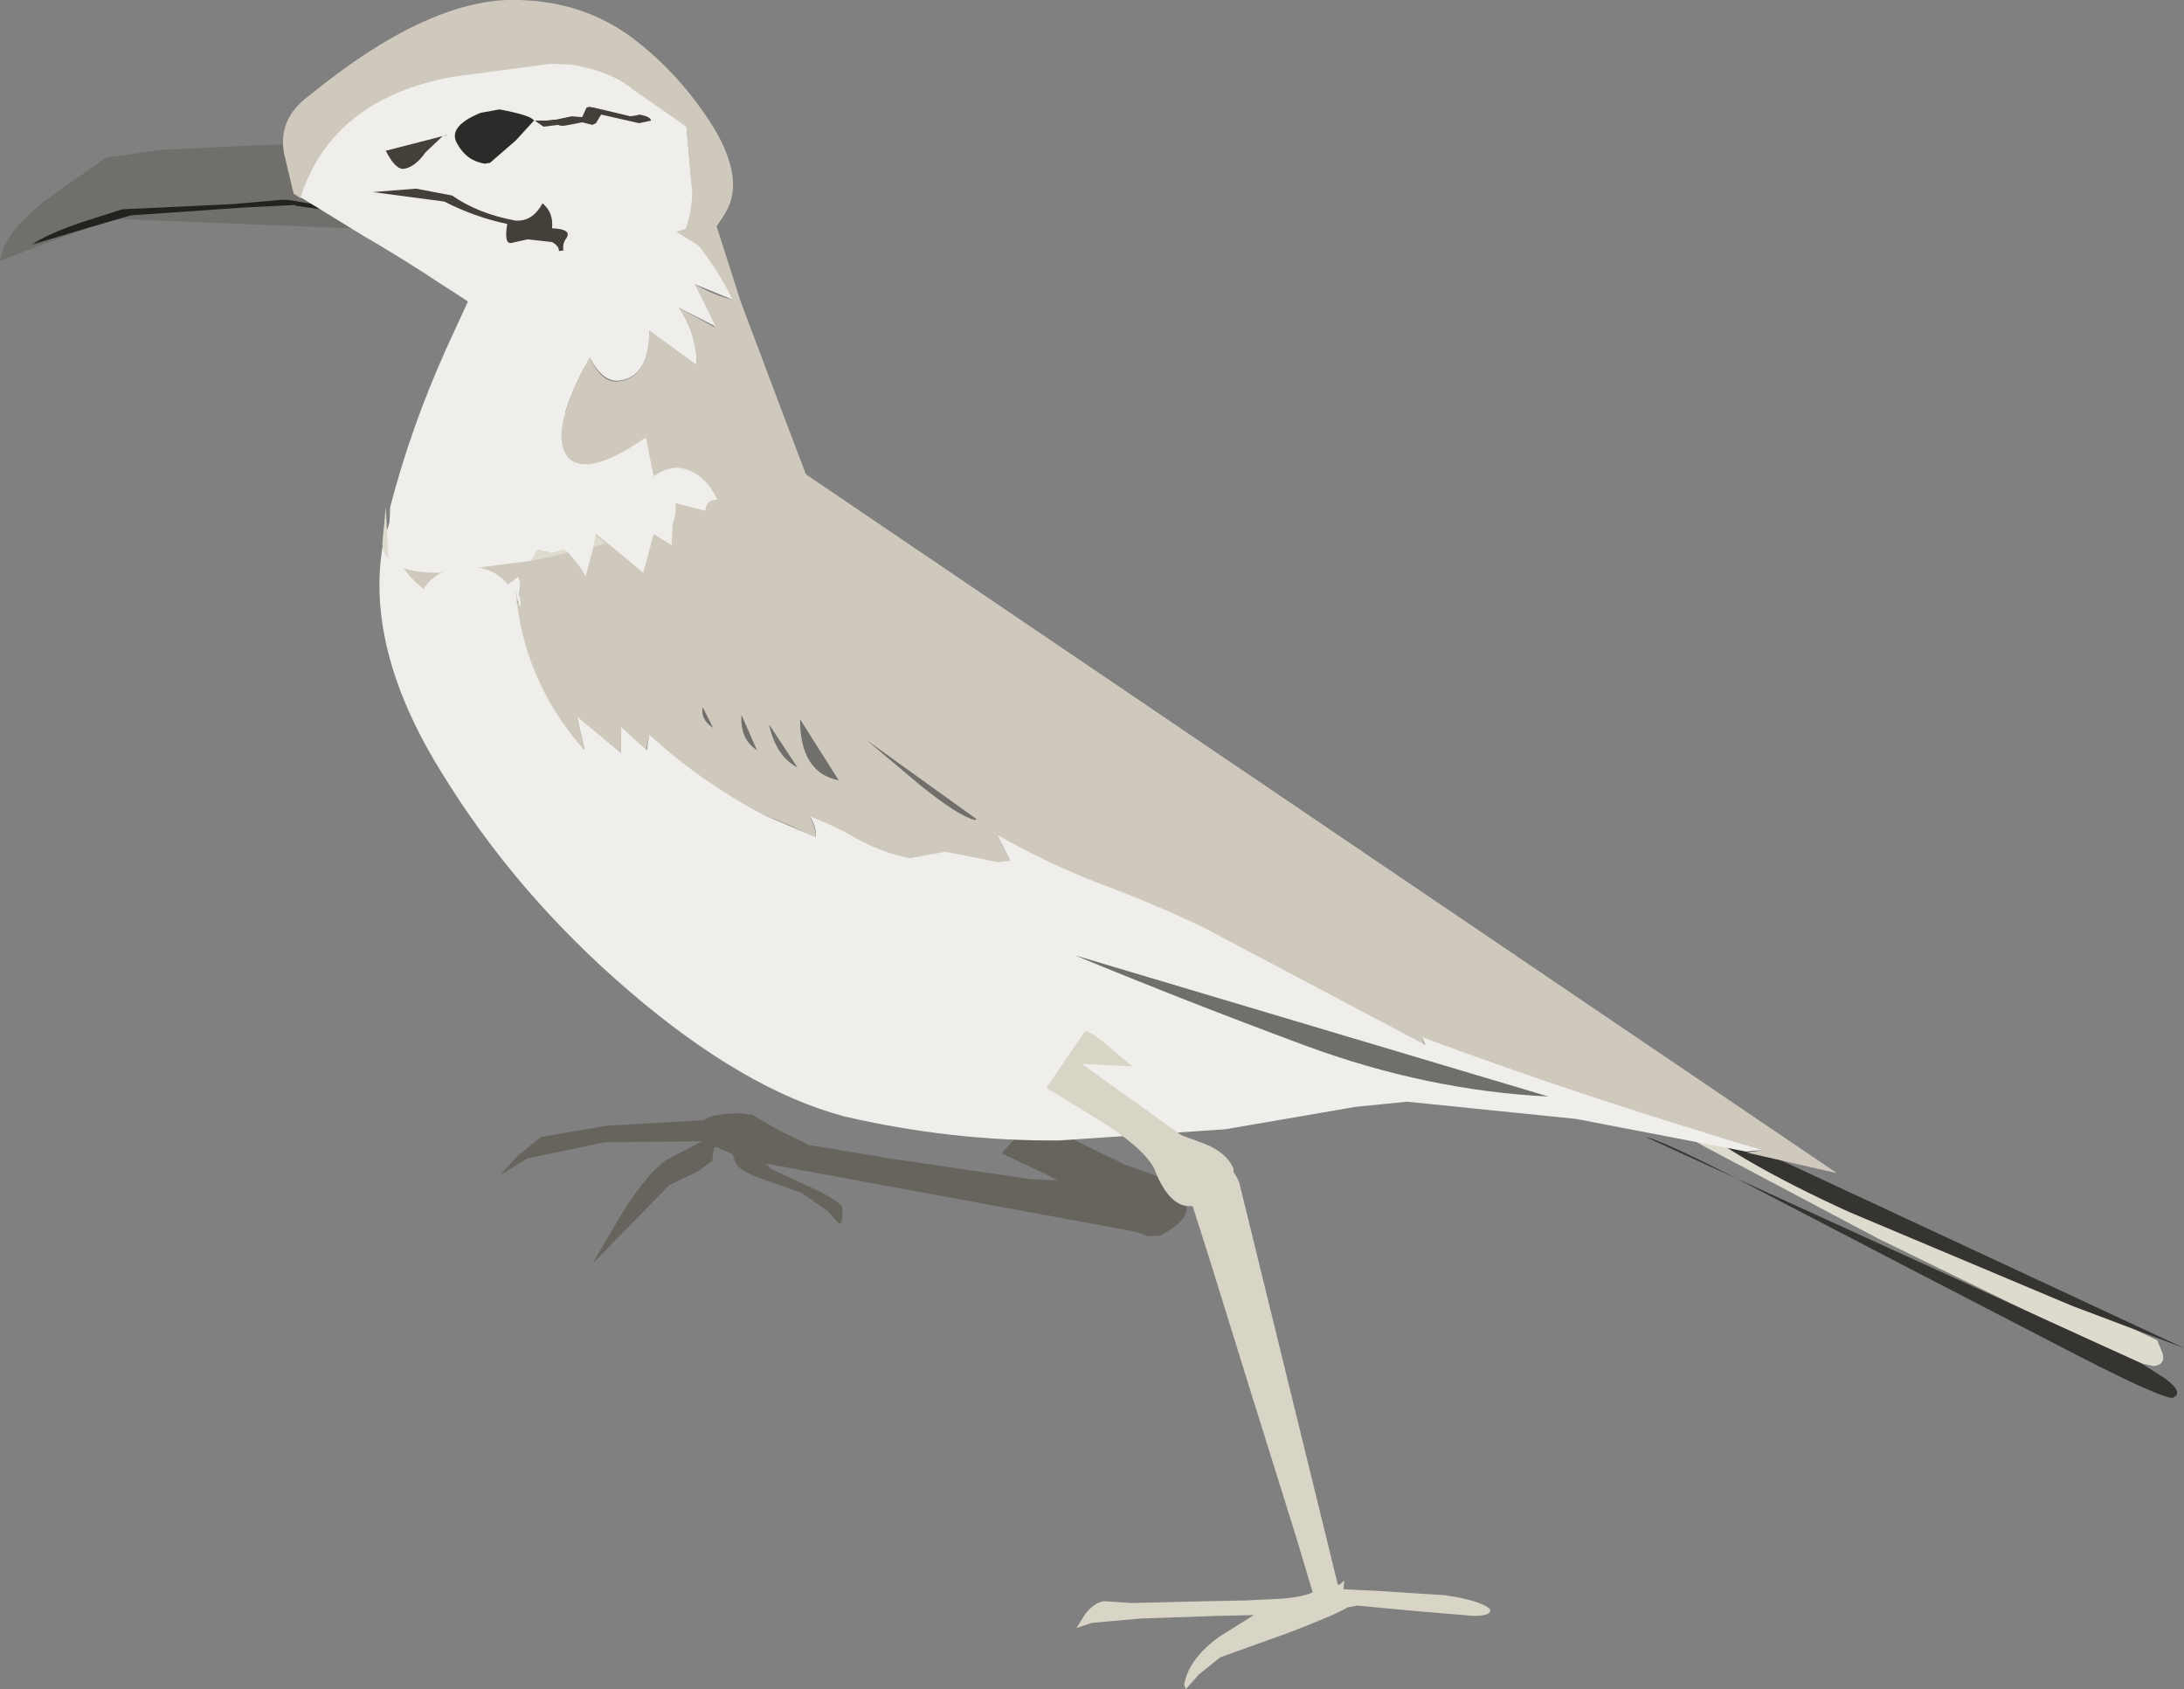 <?xml version="1.0" encoding="UTF-8" standalone="no"?>
<svg xmlns:xlink="http://www.w3.org/1999/xlink" height="98.05px" width="126.8px" xmlns="http://www.w3.org/2000/svg">
  <rect width="100%" height="100%" fill="#808080" stroke="none"/>
  <g transform="matrix(1.0, 0.0, 0.0, 1.0, 133.8, -11.0)">
    <path d="M-75.65 77.95 L-73.2 79.1 Q-71.05 80.15 -70.4 81.0 -69.95 81.75 -69.1 82.0 L-67.45 82.65 Q-66.6 83.0 -65.65 82.15 -64.8 81.3 -65.4 80.0 -65.85 79.55 -67.1 79.1 L-68.5 78.6 Q-71.2 77.3 -73.85 75.95 L-75.65 77.95" fill="#66645d" fill-rule="evenodd" stroke="none"/>
    <path d="M-86.6 77.5 L-86.75 77.5 -88.6 76.6 -90.15 75.7 -90.3 75.7 Q-90.9 75.55 -91.95 75.7 -93.0 75.8 -93.2 76.4 -93.15 77.15 -91.85 77.75 L-90.4 78.35 -66.5 82.75 Q-64.65 81.8 -64.95 80.9 -65.25 80.05 -66.55 79.7 -67.55 79.4 -68.5 79.7 L-73.95 79.45 -82.1 78.25 -86.6 77.5" fill="#66645d" fill-rule="evenodd" stroke="none"/>
    <path d="M-91.95 76.15 L-91.2 76.4 Q-90.0 76.6 -90.1 76.85 L-90.4 77.2 -89.8 77.95 -89.05 78.85 -87.0 79.8 Q-85.3 80.55 -84.9 81.05 -84.85 81.95 -85.05 82.05 L-85.75 81.3 -87.25 80.25 -89.65 79.4 Q-91.05 78.9 -91.15 78.35 L-91.45 77.4 -91.65 77.1 -91.9 77.45 -92.35 77.65 -92.45 78.4 -93.3 79.0 -94.95 79.8 -99.4 84.35 -97.85 81.7 Q-96.4 79.3 -95.15 78.35 L-93.05 77.25 -98.65 77.3 -103.2 78.25 -104.75 79.2 -103.75 78.1 -102.4 77.0 -98.6 76.35 -92.6 76.0 -91.95 76.15" fill="#66645d" fill-rule="evenodd" stroke="none"/>
    <path d="M-111.25 43.4 Q-111.0 46.1 -110.0 48.0 L-109.55 47.55 -109.15 48.45 -109.15 47.55 -108.0 50.0 -108.25 47.55 -106.0 51.35 -106.25 46.9 -104.9 48.8 Q-105.45 47.35 -105.2 45.65 -104.95 43.9 -103.5 43.75 L-103.1 43.75 -102.95 43.55 -108.3 44.2 Q-110.45 44.25 -111.25 43.4" fill="#efeeea" fill-rule="evenodd" stroke="none"/>
    <path d="M-40.45 73.65 Q-39.35 75.0 -34.85 77.55 L-24.75 82.9 -14.8 87.75 -9.45 90.15 -8.75 90.3 Q-8.05 90.2 -8.25 89.55 L-8.55 88.8 -40.45 73.65" fill="#dddace" fill-rule="evenodd" stroke="none"/>
    <path d="M-23.0 84.6 L-12.95 89.8 Q-8.55 92.05 -7.7 92.15 -6.95 91.9 -8.05 91.05 L-9.45 90.15 -33.0 79.4 -23.0 84.6 M-38.25 77.0 L-33.0 79.4 Q-37.3 77.2 -38.25 77.0" fill="#353431" fill-rule="evenodd" stroke="none"/>
    <path d="M-36.2 75.65 Q-33.35 78.2 -26.45 81.35 L-13.5 86.8 -7.0 89.25 -36.2 75.65" fill="#353431" fill-rule="evenodd" stroke="none"/>
    <path d="M-86.45 59.65 Q-87.95 58.85 -89.45 58.3 -93.1 56.45 -96.1 53.7 L-96.3 54.55 -97.75 53.25 -97.75 54.7 -100.3 52.65 -99.85 54.55 Q-103.2 50.9 -103.8 46.0 L-103.85 45.35 -103.7 45.65 -103.65 45.7 Q-103.55 45.0 -103.7 44.45 L-104.3 44.9 Q-105.2 43.95 -106.6 43.95 -108.45 43.95 -109.2 45.2 -110.35 44.3 -110.7 43.35 L-111.2 41.2 Q-109.65 37.5 -106.25 36.15 -102.85 34.8 -99.2 34.9 L-93.3 35.45 -90.75 36.0 -27.15 79.1 -32.4 77.9 -31.45 77.75 Q-41.6 74.85 -51.25 71.25 L-51.1 71.65 -64.0 64.85 Q-66.95 63.45 -70.1 62.25 -73.2 61.1 -75.9 59.45 L-75.15 60.95 -75.85 61.1 -78.6 60.5 -78.95 60.5 -80.95 60.8 Q-82.5 60.5 -83.9 59.75 -85.35 58.95 -86.75 58.45 -86.4 59.15 -86.45 59.65 M-103.8 46.0 L-103.65 45.9 -103.65 45.75 -103.8 46.0" fill="#cfc8bc" fill-rule="evenodd" stroke="none"/>
    <path d="M-111.15 41.2 L-111.55 42.5 Q-112.65 48.55 -108.25 55.7 -103.9 62.85 -97.25 68.55 -90.6 74.25 -84.8 75.8 -78.55 77.25 -72.3 77.2 L-62.65 76.55 -55.1 75.25 -52.1 74.95 -42.3 75.95 -32.4 77.85 -31.45 77.75 Q-41.55 74.8 -51.25 71.2 L-51.05 71.65 -64.0 64.8 Q-66.95 63.4 -70.05 62.25 -73.15 61.05 -75.9 59.45 L-75.15 60.95 -75.85 61.05 -78.55 60.5 -78.95 60.45 -80.95 60.8 Q-82.5 60.5 -83.9 59.75 -85.3 58.95 -86.75 58.4 -86.35 59.15 -86.45 59.6 L-89.45 58.3 Q-93.1 56.4 -96.1 53.65 L-96.25 54.55 -97.75 53.2 -97.75 54.7 -100.3 52.6 -99.85 54.55 Q-103.4 50.6 -103.85 45.35 L-103.65 46.15 Q-103.5 46.35 -103.65 45.5 -103.55 44.85 -103.7 44.45 L-104.3 44.9 Q-105.2 43.9 -106.6 43.9 -108.45 43.95 -109.2 45.2 -110.35 44.3 -110.7 43.35 L-111.15 41.2" fill="#efeeea" fill-rule="evenodd" stroke="none"/>
    <path d="M-58.0 71.7 Q-50.95 74.3 -43.9 74.65 L-71.4 66.45 Q-65.0 69.1 -58.0 71.7" fill="#706f6b" fill-rule="evenodd" stroke="none"/>
    <path d="M-83.5 53.95 L-80.35 56.6 Q-78.1 58.4 -77.2 58.6 L-77.1 58.55 -83.5 53.95" fill="#706f6b" fill-rule="evenodd" stroke="none"/>
    <path d="M-87.35 52.75 Q-87.35 55.85 -85.1 56.3 L-87.35 52.75" fill="#706f6b" fill-rule="evenodd" stroke="none"/>
    <path d="M-89.15 53.05 Q-88.75 54.9 -87.5 55.55 L-89.15 53.05" fill="#706f6b" fill-rule="evenodd" stroke="none"/>
    <path d="M-90.75 52.5 Q-90.85 53.9 -89.85 54.55 L-90.75 52.5" fill="#706f6b" fill-rule="evenodd" stroke="none"/>
    <path d="M-93.0 52.05 Q-93.15 52.75 -92.4 53.25 L-93.0 52.05" fill="#706f6b" fill-rule="evenodd" stroke="none"/>
    <path d="M-94.95 51.45 L-94.05 52.5 -94.95 51.45" fill="#706f6b" fill-rule="evenodd" stroke="none"/>
    <path d="M-99.3 42.0 L-99.4 42.75 -98.6 42.55 -99.3 42.0" fill="#dddace" fill-rule="evenodd" stroke="none"/>
    <path d="M-111.4 40.45 L-111.6 42.5 Q-111.6 43.05 -111.25 43.4 L-111.4 40.45" fill="#dddace" fill-rule="evenodd" stroke="none"/>
    <path d="M-102.65 42.9 L-102.9 43.55 -100.85 43.1 -101.05 42.9 -101.75 43.1 -102.65 42.9" fill="#dddace" fill-rule="evenodd" stroke="none"/>
    <path d="M-101.45 39.3 Q-101.5 40.05 -101.0 40.4 -100.4 40.1 -100.45 39.4 L-101.45 39.3" fill="#424039" fill-rule="evenodd" stroke="none"/>
    <path d="M-102.75 41.2 Q-102.75 41.9 -102.4 42.45 -102.15 41.9 -102.2 41.2 L-102.75 41.2" fill="#424039" fill-rule="evenodd" stroke="none"/>
    <path d="M-104.75 39.45 L-106.15 40.65 -105.8 40.6 Q-105.05 40.9 -104.55 41.65 L-104.75 39.45 -104.55 39.3 -104.3 39.4 Q-104.0 39.35 -103.9 38.75 L-104.55 39.3 -104.8 38.95 -104.75 39.45" fill="#424039" fill-rule="evenodd" stroke="none"/>
    <path d="M-106.4 36.4 L-107.2 37.2 -107.85 38.85 Q-108.3 39.7 -108.2 40.4 L-107.95 40.9 Q-107.7 40.75 -107.5 39.85 L-107.2 38.65 -106.25 37.6 Q-105.75 37.15 -106.4 36.4" fill="#424039" fill-rule="evenodd" stroke="none"/>
    <path d="M-108.45 42.35 L-109.35 42.8 -108.8 43.4 Q-108.4 43.35 -108.45 42.35" fill="#424039" fill-rule="evenodd" stroke="none"/>
    <path d="M-63.1 78.85 Q-62.3 78.5 -61.85 79.65 L-56.1 103.1 -56.4 103.45 -57.55 103.55 -58.6 100.05 -61.15 91.9 -63.65 83.85 -64.8 80.25 Q-64.55 79.8 -63.1 78.85" fill="#d8d5c7" fill-rule="evenodd" stroke="none"/>
    <path d="M-65.2 76.9 L-71.0 72.75 -68.05 72.9 -69.3 71.85 Q-70.4 70.9 -70.8 70.85 L-73.05 74.15 -70.1 75.95 Q-67.5 77.55 -66.8 78.8 -66.05 80.8 -64.95 81.0 L-63.75 81.05 -63.65 81.0 -62.6 80.5 Q-62.0 80.0 -62.2 78.8 -62.6 77.9 -63.85 77.4 L-65.2 76.9" fill="#d8d5c7" fill-rule="evenodd" stroke="none"/>
    <path d="M-131.05 22.55 Q-133.55 24.45 -133.8 26.15 L-131.5 25.25 -127.2 23.7 -111.05 24.35 -113.55 22.6 Q-115.8 21.0 -116.5 19.35 L-119.25 19.45 -124.45 19.7 -127.65 20.15 -131.05 22.55" fill="#706f6b" fill-rule="evenodd" stroke="none"/>
    <path d="M-124.55 23.05 L-126.7 23.15 -129.05 23.9 Q-131.1 24.6 -131.95 25.2 L-128.6 24.2 -126.2 23.5 -124.0 23.35 -119.7 23.05 -116.7 22.9 -116.6 22.95 -114.1 23.3 -112.15 23.65 -114.1 23.1 -117.1 22.6 -117.45 22.6 -120.35 22.85 -124.55 23.05" fill="#23221e" fill-rule="evenodd" stroke="none"/>
    <path d="M-116.3 22.45 L-116.35 22.5 -116.75 22.25 -116.3 22.45 M-94.15 25.85 L-94.7 26.1 -94.4 25.5 -94.15 25.85" fill="#dddace" fill-rule="evenodd" stroke="none"/>
    <path d="M-94.4 25.5 Q-93.5 23.25 -93.65 21.75 L-93.95 18.35 Q-95.8 17.3 -97.05 16.25 -98.25 15.2 -100.65 14.8 L-101.8 14.75 -107.55 15.45 Q-114.5 16.8 -116.3 22.45 L-116.75 22.25 -117.3 19.95 Q-117.7 17.9 -115.85 16.55 -108.8 10.8 -103.65 11.0 -99.95 11.1 -97.15 13.15 -94.35 15.25 -92.4 18.35 -90.55 21.4 -91.65 23.3 -92.55 24.9 -94.15 25.85 L-94.4 25.5" fill="#cfc8bc" fill-rule="evenodd" stroke="none"/>
    <path d="M-116.35 22.45 L-112.85 24.6 Q-110.35 26.05 -108.1 27.55 -105.8 29.0 -105.15 29.6 L-104.4 29.85 Q-102.7 29.7 -100.45 28.55 L-98.0 27.25 Q-97.6 27.3 -94.7 26.05 L-94.4 25.45 Q-93.45 23.2 -93.65 21.7 L-93.95 18.35 -97.05 16.2 Q-98.25 15.15 -100.65 14.75 L-101.8 14.7 -107.55 15.45 Q-114.5 16.75 -116.35 22.45" fill="#efeeea" fill-rule="evenodd" stroke="none"/>
    <path d="M-105.9 17.55 Q-107.85 18.35 -107.25 19.35 -106.7 20.35 -105.65 20.5 L-105.35 20.45 -103.85 19.15 -102.8 18.0 Q-102.95 17.7 -104.8 17.35 L-105.9 17.55" fill="#2b2b29" fill-rule="evenodd" stroke="none"/>
    <path d="M-101.7 17.95 L-102.05 18.0 -102.4 18.0 -102.6 18.0 -102.75 18.0 -102.25 18.35 -102.2 18.35 -101.8 18.3 -101.4 18.25 -101.25 18.3 -101.05 18.3 -100.5 18.2 -100.0 18.1 -99.8 18.15 -99.4 18.25 -99.2 18.15 -98.9 17.65 -96.7 18.15 -96.0 18.0 Q-96.05 17.75 -96.7 17.65 L-96.85 17.7 -97.2 17.75 -99.3 17.25 -99.6 17.2 -99.75 17.25 -100.0 17.8 -100.6 17.75 -101.55 17.95 -101.7 17.95" fill="#424039" fill-rule="evenodd" stroke="none"/>
    <path d="M-108.1 18.9 L-107.8 18.85 -107.7 18.85 -107.9 18.85 -108.1 18.9 -111.4 19.75 Q-110.85 20.85 -110.35 20.8 -109.7 20.7 -109.1 19.85 L-108.1 18.9" fill="#424039" fill-rule="evenodd" stroke="none"/>
    <path d="M-109.65 21.95 L-112.15 22.15 -108.0 22.7 Q-106.25 23.6 -104.35 24.0 -104.55 25.2 -104.1 25.1 L-103.65 25.0 -103.2 24.9 -103.1 24.9 -101.75 25.05 Q-101.3 25.3 -101.35 25.65 L-101.2 26.25 Q-100.2 27.05 -99.4 26.95 L-97.75 26.8 -98.1 26.8 -99.1 26.6 Q-100.2 26.6 -101.0 25.8 -101.25 25.25 -100.9 24.8 -100.6 24.3 -101.75 24.25 -101.65 23.35 -102.3 22.8 -102.9 23.9 -103.9 23.8 -106.05 23.4 -107.55 22.35 L-109.65 21.95" fill="#424039" fill-rule="evenodd" stroke="none"/>
    <path d="M-92.6 25.3 L-92.8 25.1 -92.65 25.25 -92.6 25.3" fill="#efeeea" fill-rule="evenodd" stroke="none"/>
    <path d="M-97.95 33.15 Q-96.1 32.95 -96.1 30.2 L-93.35 32.2 Q-93.35 30.35 -94.4 28.85 L-92.3 30.0 -93.45 27.5 Q-92.35 28.15 -91.25 28.4 -92.15 26.7 -93.3 25.25 L-94.55 24.45 -92.3 23.8 -90.8 28.5 -88.2 35.4 -86.85 38.95 -89.2 39.75 -94.7 41.5 -94.6 40.25 -92.85 40.7 Q-92.8 40.0 -92.15 40.0 -93.0 38.25 -94.5 38.15 -95.15 38.15 -95.85 38.65 -96.05 37.4 -96.35 36.45 -98.65 38.05 -99.85 38.0 -101.3 37.9 -101.2 36.15 -101.05 34.35 -99.55 31.75 -98.9 33.2 -97.95 33.15" fill="#cfc8bc" fill-rule="evenodd" stroke="none"/>
    <path d="M-111.15 40.45 L-111.25 43.45 Q-110.5 44.25 -108.35 44.25 L-102.95 43.55 -102.6 42.9 -101.75 43.1 -101.05 42.9 -100.8 43.1 Q-100.15 43.8 -99.8 44.45 L-99.35 42.75 -99.2 42.0 -98.5 42.55 -96.45 44.25 -95.85 42.0 Q-95.3 42.35 -94.8 42.65 L-94.75 41.45 Q-94.5 40.75 -94.6 40.2 L-92.85 40.65 Q-92.8 40.0 -92.15 40.0 -93.0 38.25 -94.5 38.15 -95.15 38.15 -95.85 38.65 L-96.3 36.4 Q-98.65 38.0 -99.85 37.95 -101.25 37.9 -101.2 36.1 -101.05 34.35 -99.55 31.75 -98.85 33.15 -97.9 33.1 -96.1 32.9 -96.1 30.2 L-93.35 32.2 Q-93.35 30.35 -94.4 28.85 L-92.25 29.95 -93.45 27.5 -91.25 28.4 Q-92.1 26.7 -93.25 25.25 L-94.55 24.45 -101.5 25.6 -105.55 26.15 -107.85 31.15 Q-109.95 35.8 -111.15 40.45" fill="#efeeea" fill-rule="evenodd" stroke="none"/>
    <path d="M-71.3 105.5 L-70.8 104.7 Q-70.3 104.05 -69.75 103.95 L-69.65 103.95 -68.1 104.05 -63.9 103.95 -61.45 103.9 -59.4 103.8 Q-57.6 103.65 -57.3 103.2 L-57.2 102.7 -56.05 103.0 -55.75 102.75 -55.8 103.25 -53.75 103.35 -49.9 103.6 Q-47.85 103.9 -47.3 104.4 -47.15 104.8 -48.25 104.8 L-51.8 104.5 -55.0 104.2 -55.55 104.3 Q-56.3 104.75 -59.05 105.8 L-62.95 107.2 -64.2 108.2 -64.95 109.05 -65.05 108.8 Q-64.8 107.3 -63.0 106.0 L-61.0 104.75 -63.2 104.8 -67.55 104.95 -70.4 105.2 -71.3 105.5" fill="#d8d5c7" fill-rule="evenodd" stroke="none"/>
  </g>
</svg>
